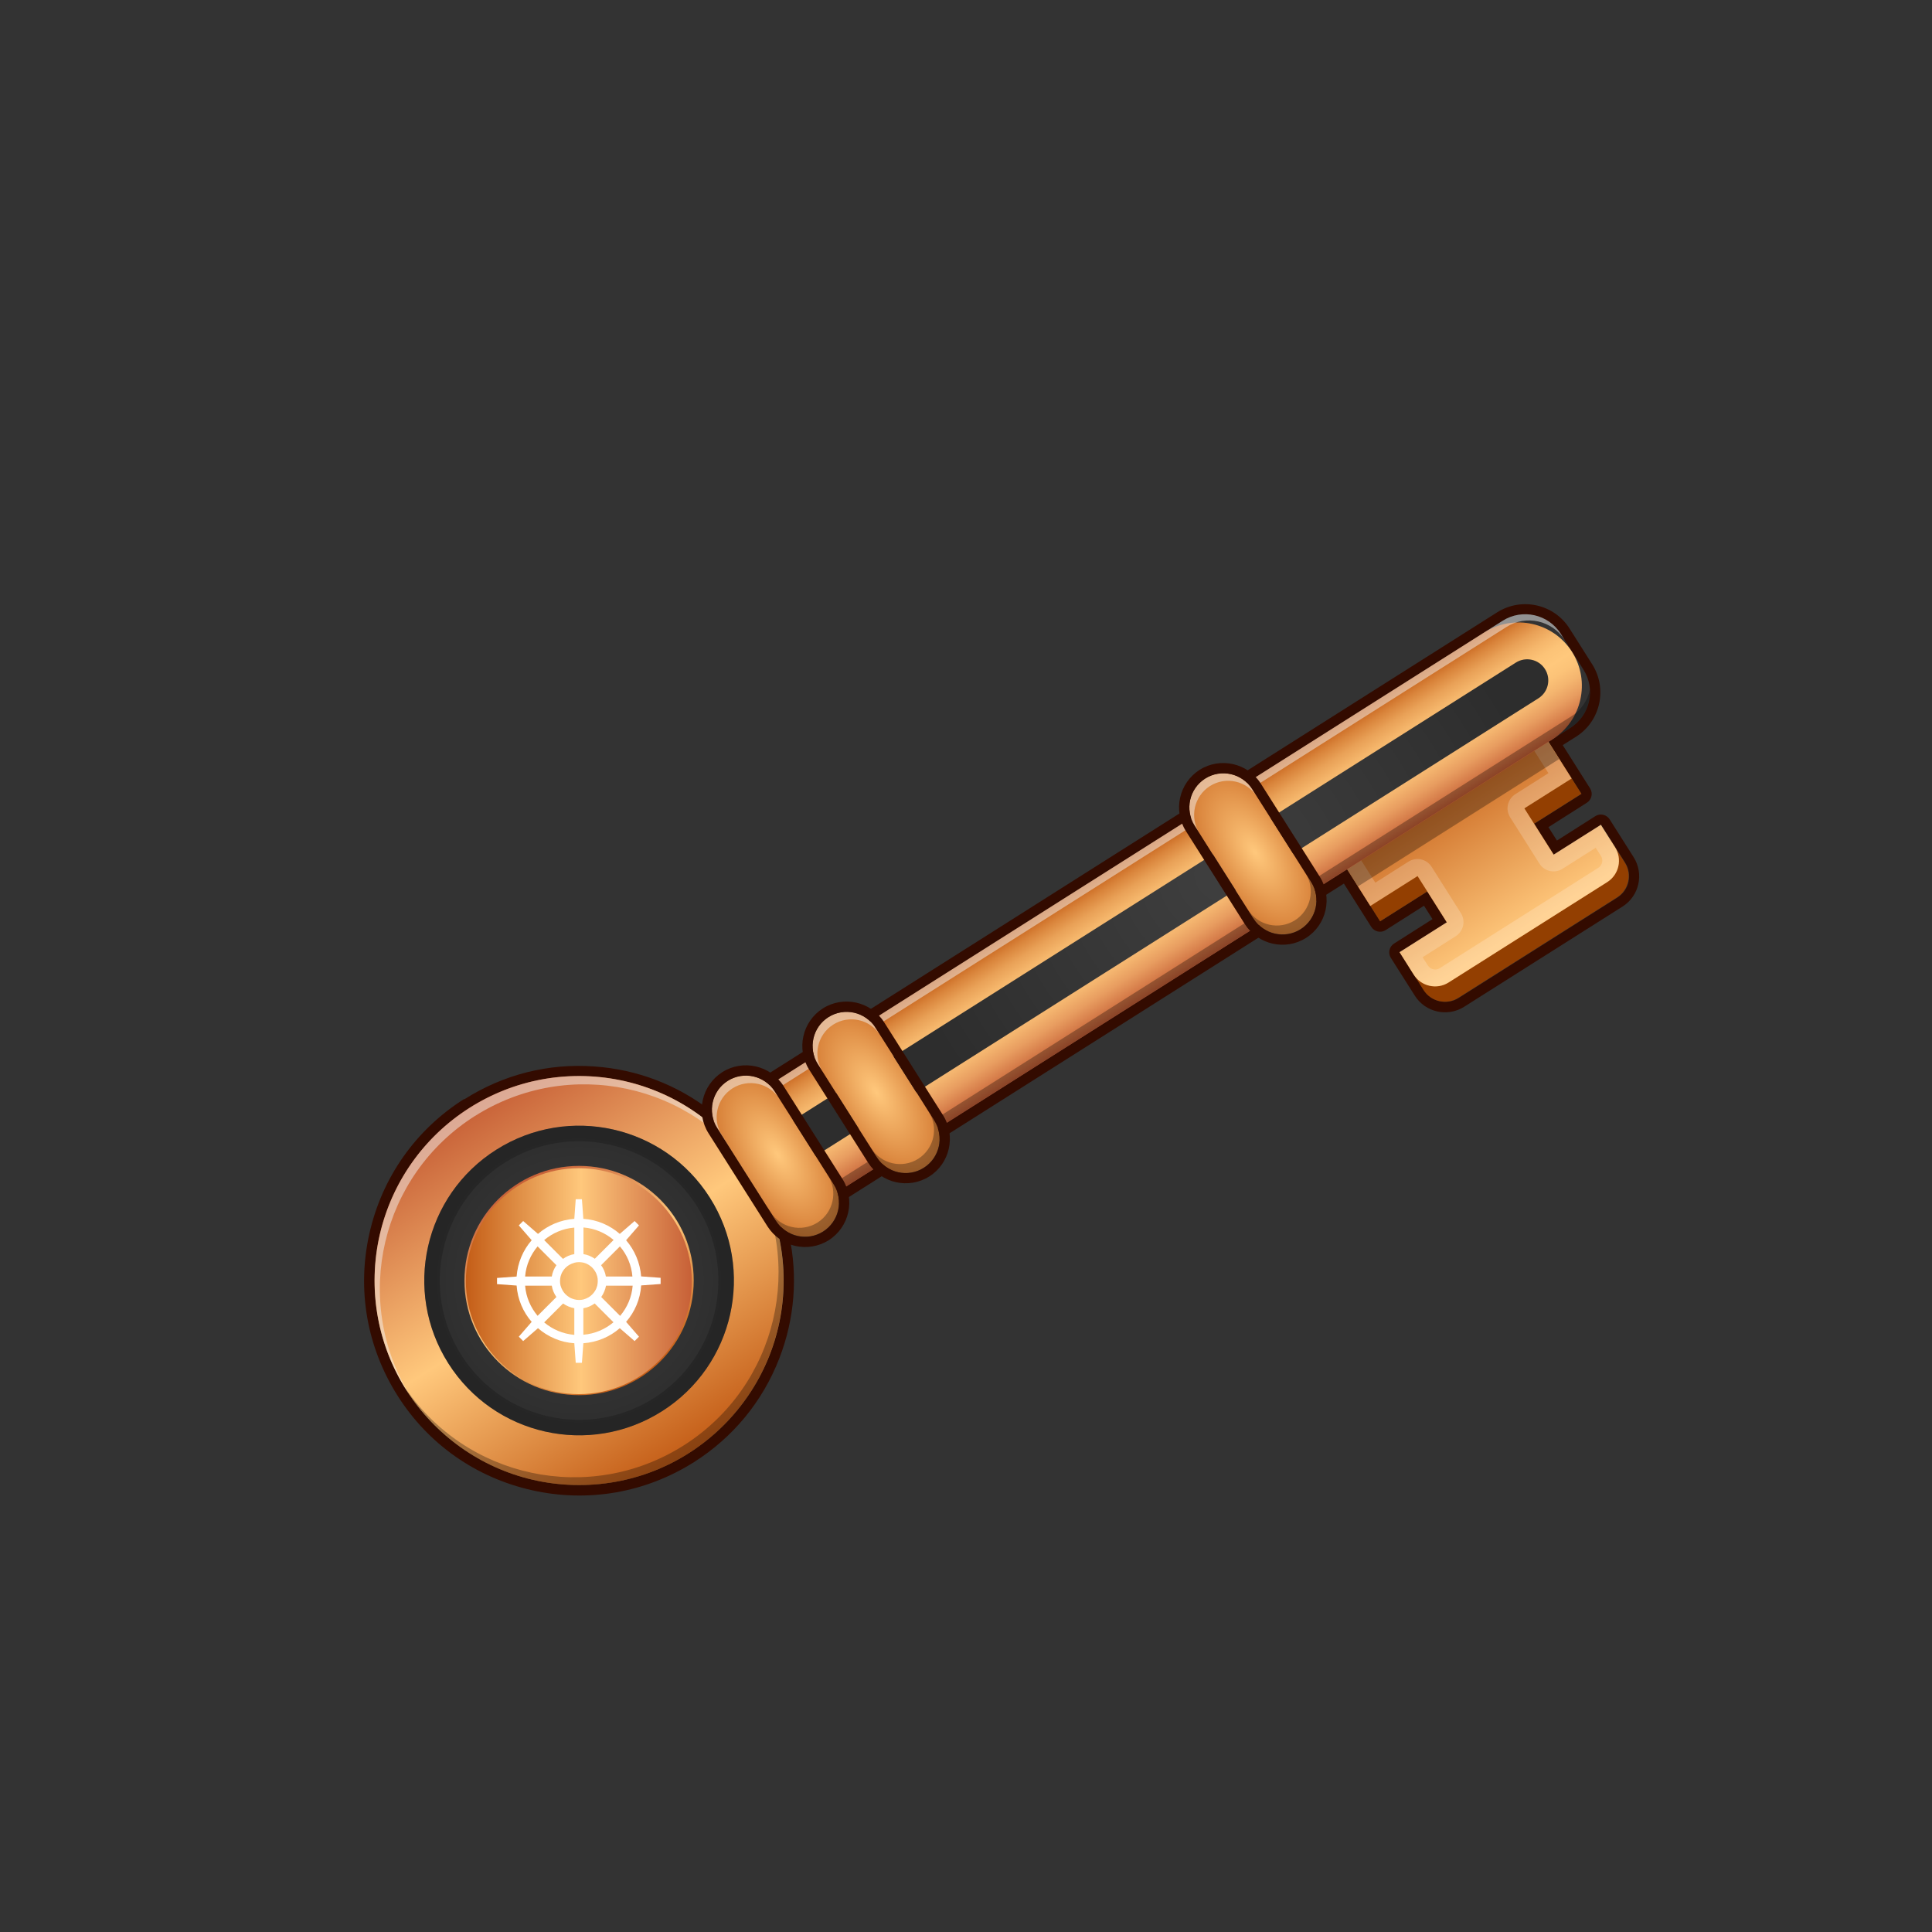 <?xml version="1.0" encoding="UTF-8"?>
<svg id="katman_1" xmlns="http://www.w3.org/2000/svg" xmlns:xlink="http://www.w3.org/1999/xlink" version="1.1" viewBox="0 0 150 150">
  <rect x="0" y="0" width="150" height="150" fill="#333333" stroke="none"/>
  <!-- Generator: Adobe Illustrator 29.8.2, SVG Export Plug-In . SVG Version: 2.1.1 Build 3)  -->
  <defs>
    <style>
      .st0 {
        fill: #f1f1f1;
      }

      .st1 {
        fill: #330b00;
      }

      .st2 {
        fill: url(#linear-gradient2);
      }

      .st3 {
        fill: url(#linear-gradient1);
      }

      .st4 {
        fill: url(#linear-gradient3);
      }

      .st5 {
        fill: url(#linear-gradient4);
      }

      .st6 {
        fill: url(#radial-gradient);
      }

      .st7 {
        fill: url(#linear-gradient);
      }

      .st8 {
        opacity: .2;
      }

      .st8, .st9 {
        fill: #fff;
      }

      .st10 {
        opacity: .5;
      }

      .st11, .st12 {
        opacity: .3;
      }

      .st12 {
        fill: #131313;
      }

      .st13 {
        fill: url(#radial-gradient1);
      }

      .st14 {
        fill: url(#radial-gradient3);
      }

      .st15 {
        fill: url(#radial-gradient2);
      }

      .st16 {
        fill: url(#radial-gradient5);
      }

      .st17 {
        fill: url(#radial-gradient4);
      }

      .st18 {
        fill: #933f01;
      }
    </style>
    <linearGradient id="linear-gradient" x1="-788.07" y1="-148.04" x2="-788.07" y2="-162.64" gradientTransform="translate(863.65 -224.13) rotate(-32.34)" gradientUnits="userSpaceOnUse">
      <stop offset=".03" stop-color="#ffc87c"/>
      <stop offset=".51" stop-color="#e2944b"/>
      <stop offset="1" stop-color="#c45d17"/>
    </linearGradient>
    <linearGradient id="linear-gradient1" x1="-813.15" y1="-159.68" x2="-813.15" y2="-169.52" gradientTransform="translate(901.73 236.4)" gradientUnits="userSpaceOnUse">
      <stop offset="0" stop-color="#c76037"/>
      <stop offset=".09" stop-color="#d67d4a"/>
      <stop offset=".2" stop-color="#e89d60"/>
      <stop offset=".31" stop-color="#f4b56f"/>
      <stop offset=".41" stop-color="#fcc378"/>
      <stop offset=".5" stop-color="#ffc87c"/>
      <stop offset=".6" stop-color="#fcc377"/>
      <stop offset=".69" stop-color="#f5b66b"/>
      <stop offset=".79" stop-color="#e9a157"/>
      <stop offset=".89" stop-color="#d9843b"/>
      <stop offset="1" stop-color="#c45e18"/>
      <stop offset="1" stop-color="#c45d17"/>
    </linearGradient>
    <radialGradient id="radial-gradient" cx="-757.93" cy="-164.6" fx="-757.93" fy="-164.6" r="25.56" gradientTransform="translate(853.83 236.04)" gradientUnits="userSpaceOnUse">
      <stop offset="0" stop-color="#3f3f3f"/>
      <stop offset="1" stop-color="#2d2d2d"/>
    </radialGradient>
    <radialGradient id="radial-gradient1" cx="-802.86" cy="-4140.3" fx="-802.86" fy="-4140.3" r="5.24" gradientTransform="translate(5205.39 6632.89) rotate(-32.34) scale(1 2)" gradientUnits="userSpaceOnUse">
      <stop offset="0" stop-color="#ffc87c"/>
      <stop offset="1" stop-color="#c45d17"/>
    </radialGradient>
    <radialGradient id="radial-gradient2" cx="-837.48" cy="-4140.3" fx="-837.48" fy="-4140.3" r="5.24" gradientTransform="translate(905.51 8365.42) scale(1 2)" xlink:href="#radial-gradient1"/>
    <linearGradient id="linear-gradient2" x1="-864.78" y1="-148.72" x2="-864.78" y2="-180.48" gradientTransform="translate(863.65 -224.13) rotate(-32.34)" gradientUnits="userSpaceOnUse">
      <stop offset="0" stop-color="#c45d17"/>
      <stop offset=".51" stop-color="#ffc87c"/>
      <stop offset="1" stop-color="#c76037"/>
    </linearGradient>
    <radialGradient id="radial-gradient3" cx="-864.78" cy="-164.6" fx="-864.78" fy="-164.6" r="12.02" gradientTransform="translate(909.74 264.02)" xlink:href="#radial-gradient"/>
    <linearGradient id="linear-gradient3" x1="-864.78" y1="-155.71" x2="-864.78" y2="-173.5" xlink:href="#linear-gradient2"/>
    <radialGradient id="radial-gradient4" cx="-864.78" cy="-164.6" fx="-864.78" fy="-164.6" r="4.92" gradientTransform="translate(909.74 264.03)" xlink:href="#radial-gradient"/>
    <radialGradient id="radial-gradient5" cx="-846.73" fx="-846.73" xlink:href="#radial-gradient1"/>
    <linearGradient id="linear-gradient4" x1="36.17" y1="99.47" x2="53.71" y2="99.47" gradientTransform="matrix(1,0,0,1,0,0)" xlink:href="#linear-gradient2"/>
  </defs>
  <g id="bronze_x5F_key01">
    <path class="st1" d="M36.46,86.01c5.96-3.77,13.47-3.08,18.62,1.18l61.58-38.99c1.53-.97,3.55-.51,4.52,1.01l1.76,2.78c.97,1.53.51,3.55-1.01,4.52l-1.7,1.08.84,1.33.96,1.52.76,1.2-3.67,2.32,1.52,2.39,3.67-2.32.76,1.2.35.55.76,1.2c.58.92.31,2.13-.61,2.71l-12.31,7.79c-.92.58-2.13.31-2.71-.61l-.76-1.2-.35-.55-.76-1.2,3.67-2.32-1.52-2.39-3.67,2.32-.76-1.2-.96-1.52-.84-1.33-44.24,28.01c1.65,6.48-.93,13.56-6.89,17.34-7.41,4.69-17.22,2.49-21.91-4.92-4.69-7.41-2.49-17.22,4.92-21.91M36.03,85.33c-3.76,2.38-6.37,6.09-7.35,10.44-.98,4.35-.2,8.81,2.18,12.58s6.09,6.37,10.44,7.35c4.35.98,8.81.2,12.58-2.18,3.03-1.92,5.32-4.7,6.62-8.04,1.2-3.09,1.46-6.4.76-9.6l43.08-27.28.41.65.96,1.52.76,1.2c.24.37.73.48,1.1.25l2.99-1.9.66,1.04-2.99,1.9c-.37.24-.48.73-.25,1.1l.76,1.2.35.55.76,1.2c.82,1.29,2.53,1.67,3.82.86l12.31-7.79c1.29-.82,1.67-2.53.86-3.82l-.76-1.2-.35-.55-.76-1.2c-.24-.37-.73-.48-1.1-.25l-2.99,1.9-.66-1.04,2.99-1.9c.37-.24.48-.73.25-1.1l-.76-1.2-.96-1.52-.41-.65,1.03-.65c1.9-1.2,2.46-3.72,1.26-5.62l-1.76-2.78c-1.2-1.9-3.72-2.46-5.62-1.26l-61.09,38.68c-2.6-2.01-5.7-3.19-9-3.42-3.57-.26-7.06.62-10.1,2.55h0Z"/>
    <path class="st18" d="M121.38,67.54l-2.27-3.59,3.67-2.32-3.38-5.34-15.63,9.9,3.38,5.34,3.67-2.32,2.27,3.59-3.67,2.32,1.1,1.74c.58.92,1.8,1.19,2.71.61l12.31-7.79c.92-.58,1.19-1.8.61-2.71l-1.1-1.74-3.67,2.32Z"/>
    <path class="st7" d="M120.62,66.35l-2.27-3.59,3.67-2.32-3.38-5.34-15.63,9.9,3.38,5.34,3.67-2.32,2.27,3.59-3.67,2.32,1.1,1.74c.58.92,1.8,1.19,2.71.61l12.31-7.79c.92-.58,1.19-1.8.61-2.71l-1.1-1.74-3.67,2.32Z"/>
    <path class="st8" d="M118.23,56.89l1.99,3.14-2.57,1.63c-.61.39-.79,1.19-.4,1.8l2.27,3.59c.39.61,1.19.79,1.8.4l2.57-1.63.41.64c.2.31.1.72-.21.92l-12.31,7.79c-.31.2-.72.1-.92-.21l-.41-.64,2.57-1.63c.61-.39.79-1.19.4-1.8l-2.27-3.59c-.39-.61-1.19-.79-1.8-.4l-2.57,1.63-1.99-3.14,13.43-8.51M118.64,55.09l-15.63,9.9,3.38,5.34,3.67-2.32,2.27,3.59-3.67,2.32,1.1,1.74c.58.92,1.8,1.19,2.71.61l12.31-7.79c.92-.58,1.19-1.8.61-2.71l-1.1-1.74-3.67,2.32-2.27-3.59,3.67-2.32-3.38-5.34h0Z"/>
    <rect class="st11" x="103.03" y="60.56" width="18.5" height="3.59" transform="translate(-15.94 69.74) rotate(-32.34)"/>
    <path class="st3" d="M48.96,66.88h74.32c2.71,0,4.92,2.2,4.92,4.92h0c0,2.71-2.2,4.92-4.92,4.92H48.96v-9.84h0Z" transform="translate(-24.67 58.53) rotate(-32.34)"/>
    <path class="st11" d="M121.99,55.62l-64.18,40.64-4.88-7.71-.45.29,5.26,8.31,64.18-40.64c1.04-.66,1.58-1.81,1.52-2.96-.18.83-.68,1.59-1.45,2.07Z"/>
    <g class="st10">
      <path class="st0" d="M116.66,48.2l-64.18,40.64.3.48,64.18-40.64c1.53-.97,3.55-.51,4.52,1.01l-.3-.48c-.97-1.53-2.99-1.98-4.52-1.01Z"/>
    </g>
    <path class="st6" d="M52.72,69.8h71.24c.9,0,1.64.73,1.64,1.64h0c0,.9-.73,1.64-1.64,1.64H52.72v-3.27h0Z" transform="translate(-24.38 58.78) rotate(-32.34)"/>
    <path class="st13" d="M100.98,72.14h0c-1.23.78-2.87.41-3.65-.82l-4.58-7.23c-.78-1.23-.41-2.87.82-3.65h0c1.23-.78,2.87-.41,3.65.82l4.58,7.23c.78,1.23.41,2.87-.82,3.65Z"/>
    <path class="st15" d="M68.02,77.89h0c1.46,0,2.64,1.18,2.64,2.64v8.56c0,1.46-1.18,2.64-2.64,2.64h0c-1.46,0-2.64-1.18-2.64-2.64v-8.56c0-1.46,1.18-2.64,2.64-2.64Z" transform="translate(-34.82 49.55) rotate(-32.34)"/>
    <path class="st11" d="M100.54,71.45c-1.23.78-2.87.41-3.65-.82l.44.7c.78,1.23,2.41,1.6,3.65.82s1.6-2.41.82-3.65l-.44-.7c.78,1.23.41,2.87-.82,3.65Z"/>
    <path class="st11" d="M71.29,89.97c-1.23.78-2.87.41-3.65-.82l.44.7c.78,1.23,2.41,1.6,3.65.82s1.6-2.41.82-3.65l-.44-.7c.78,1.23.41,2.87-.82,3.65Z"/>
    <g class="st10">
      <path class="st0" d="M93.57,60.45c-1.23.78-1.6,2.41-.82,3.65l.37.58c-.78-1.23-.41-2.87.82-3.65s2.87-.41,3.65.82l-.37-.58c-.78-1.23-2.41-1.6-3.65-.82Z"/>
    </g>
    <g class="st10">
      <path class="st0" d="M64.32,78.97c-1.23.78-1.6,2.41-.82,3.65l.37.58c-.78-1.23-.41-2.87.82-3.65s2.87-.41,3.65.82l-.37-.58c-.78-1.23-2.41-1.6-3.65-.82Z"/>
    </g>
    <path class="st1" d="M93.57,60.45c1.23-.78,2.87-.41,3.65.82l4.58,7.23c.78,1.23.41,2.87-.82,3.65h0c-1.23.78-2.87.41-3.65-.82l-4.58-7.23c-.78-1.23-.41-2.87.82-3.65h0M93.14,59.77c-1.6,1.02-2.08,3.15-1.07,4.75l4.58,7.23c1.02,1.6,3.15,2.08,4.75,1.07s2.08-3.15,1.07-4.75l-4.58-7.23c-1.02-1.6-3.15-2.08-4.75-1.07h0Z"/>
    <path class="st1" d="M64.32,78.97c1.23-.78,2.87-.41,3.65.82l4.58,7.23c.78,1.23.41,2.87-.82,3.65h0c-1.23.78-2.87.41-3.65-.82l-4.58-7.23c-.78-1.23-.41-2.87.82-3.65h0M63.89,78.29c-1.6,1.02-2.08,3.15-1.07,4.75l4.58,7.23c1.02,1.6,3.15,2.08,4.75,1.07s2.08-3.15,1.07-4.75l-4.58-7.23c-1.02-1.6-3.15-2.08-4.75-1.07h0Z"/>
    <g>
      <circle class="st2" cx="44.96" cy="99.42" r="15.88"/>
      <path class="st11" d="M53.07,112.23c-7.31,4.63-16.95,2.54-21.71-4.62.06.1.12.21.18.31,4.69,7.41,14.5,9.61,21.91,4.92,7.41-4.69,9.61-14.5,4.92-21.91-.06-.1-.13-.2-.2-.3,4.44,7.37,2.2,16.98-5.1,21.6Z"/>
      <g class="st10">
        <path class="st0" d="M36.87,86.65c7.3-4.62,16.93-2.55,21.7,4.61-.06-.11-.13-.22-.19-.33-4.69-7.41-14.5-9.61-21.91-4.92-7.41,4.69-9.61,14.5-4.92,21.91.07.11.14.21.21.31-4.43-7.37-2.19-16.96,5.12-21.59Z"/>
      </g>
      <circle class="st14" cx="44.96" cy="99.42" r="12.02" transform="translate(-46.21 39.47) rotate(-32.34)"/>
      <path class="st12" d="M39.17,90.28c5.04-3.19,11.74-1.69,14.93,3.35s1.69,11.74-3.35,14.93-11.74,1.69-14.93-3.35-1.69-11.74,3.35-14.93M38.53,89.27c-5.61,3.55-7.27,10.97-3.72,16.58,3.55,5.61,10.97,7.27,16.58,3.72,5.61-3.55,7.27-10.97,3.72-16.58s-10.97-7.27-16.58-3.72h0Z"/>
      <circle class="st4" cx="44.96" cy="99.42" r="8.9"/>
      <circle class="st17" cx="44.96" cy="99.42" r="4.92" transform="translate(-46.21 39.47) rotate(-32.34)"/>
      <path class="st12" d="M42.97,96.28c1.73-1.1,4.04-.58,5.13,1.15s.58,4.04-1.15,5.13-4.04.58-5.13-1.15-.58-4.04,1.15-5.13M42.32,95.27c-2.3,1.45-2.98,4.49-1.52,6.79s4.49,2.98,6.79,1.52,2.98-4.49,1.52-6.79-4.49-2.98-6.79-1.52h0Z"/>
    </g>
    <path class="st16" d="M63.91,95.61h0c-1.23.78-2.87.41-3.65-.82l-4.58-7.23c-.78-1.23-.41-2.87.82-3.65h0c1.23-.78,2.87-.41,3.65.82l4.58,7.23c.78,1.23.41,2.87-.82,3.65Z"/>
    <path class="st11" d="M63.47,94.92c-1.23.78-2.87.41-3.65-.82l.44.7c.78,1.23,2.41,1.6,3.65.82s1.6-2.41.82-3.65l-.44-.7c.78,1.23.41,2.87-.82,3.65Z"/>
    <g class="st10">
      <path class="st0" d="M56.5,83.92c-1.23.78-1.6,2.41-.82,3.65l.37.58c-.78-1.23-.41-2.87.82-3.65s2.87-.41,3.65.82l-.37-.58c-.78-1.23-2.41-1.6-3.65-.82Z"/>
    </g>
    <path class="st1" d="M56.5,83.92c1.23-.78,2.87-.41,3.65.82l4.58,7.23c.78,1.23.41,2.87-.82,3.65h0c-1.23.78-2.87.41-3.65-.82l-4.58-7.23c-.78-1.23-.41-2.87.82-3.65h0M56.08,83.24c-1.6,1.02-2.08,3.15-1.07,4.75l4.58,7.23c1.02,1.6,3.15,2.08,4.75,1.07s2.08-3.15,1.07-4.75l-4.58-7.23c-1.02-1.6-3.15-2.08-4.75-1.07h0Z"/>
  </g>
  <g>
    <circle class="st5" cx="44.94" cy="99.47" r="8.77"/>
    <path class="st9" d="M49.78,99.12c-.08-1.08-.51-2.06-1.17-2.83l1-1.15-.34-.34-1.15,1c-.77-.67-1.75-1.1-2.83-1.17l-.11-1.52h-.48s-.11,1.52-.11,1.52c-1.08.08-2.06.51-2.82,1.17l-1.15-1-.34.34,1,1.15c-.67.77-1.09,1.75-1.17,2.82l-1.52.11v.48s1.52.11,1.52.11c.08,1.08.5,2.05,1.17,2.82l-1,1.15.34.34,1.15-1c.77.67,1.75,1.1,2.82,1.17l.11,1.52h.48s.11-1.52.11-1.52c1.08-.08,2.06-.5,2.83-1.17l1.15,1,.34-.34-1-1.15c.67-.77,1.1-1.75,1.17-2.83l1.51-.11v-.48s-1.51-.11-1.51-.11ZM49.11,99.11h-2.07c-.05-.32-.18-.62-.37-.88l1.46-1.46c.55.64.9,1.46.97,2.34ZM46.41,99.47c0,.12-.02.24-.04.35-.04.14-.09.28-.17.4-.12.2-.3.38-.5.5-.12.07-.26.13-.4.17-.11.03-.23.04-.35.04s-.24-.02-.36-.05c-.14-.04-.28-.09-.4-.17-.2-.12-.38-.3-.5-.5-.07-.12-.13-.26-.17-.4-.03-.11-.04-.23-.04-.35s.02-.24.04-.35c.04-.14.09-.28.17-.4.12-.21.3-.38.5-.5.12-.07.26-.13.4-.17.11-.03.23-.05.36-.05s.24.02.35.04c.14.04.28.09.4.17.21.12.38.3.5.5.08.12.13.26.17.4.03.11.04.23.04.35ZM46.18,97.73c-.26-.18-.56-.31-.88-.36v-2.07c.89.07,1.7.43,2.34.97l-1.46,1.46ZM44.59,95.3v2.07c-.32.05-.62.18-.88.37l-1.46-1.46c.64-.54,1.45-.9,2.34-.97ZM41.74,96.77l1.46,1.46c-.18.26-.31.56-.36.88h-2.07c.07-.89.43-1.7.97-2.34ZM40.77,99.82h2.07c.05.32.18.62.36.88l-1.46,1.46c-.54-.64-.9-1.45-.97-2.34ZM43.71,101.2c.26.18.56.31.88.37v2.07c-.89-.08-1.7-.43-2.34-.97l1.46-1.46ZM45.29,103.64v-2.07c.32-.05.62-.18.88-.37l1.46,1.46c-.64.54-1.46.9-2.34.97ZM48.14,102.16l-1.46-1.46c.18-.26.31-.56.37-.88h2.07c-.07.89-.43,1.7-.97,2.34Z"/>
  </g>
</svg>